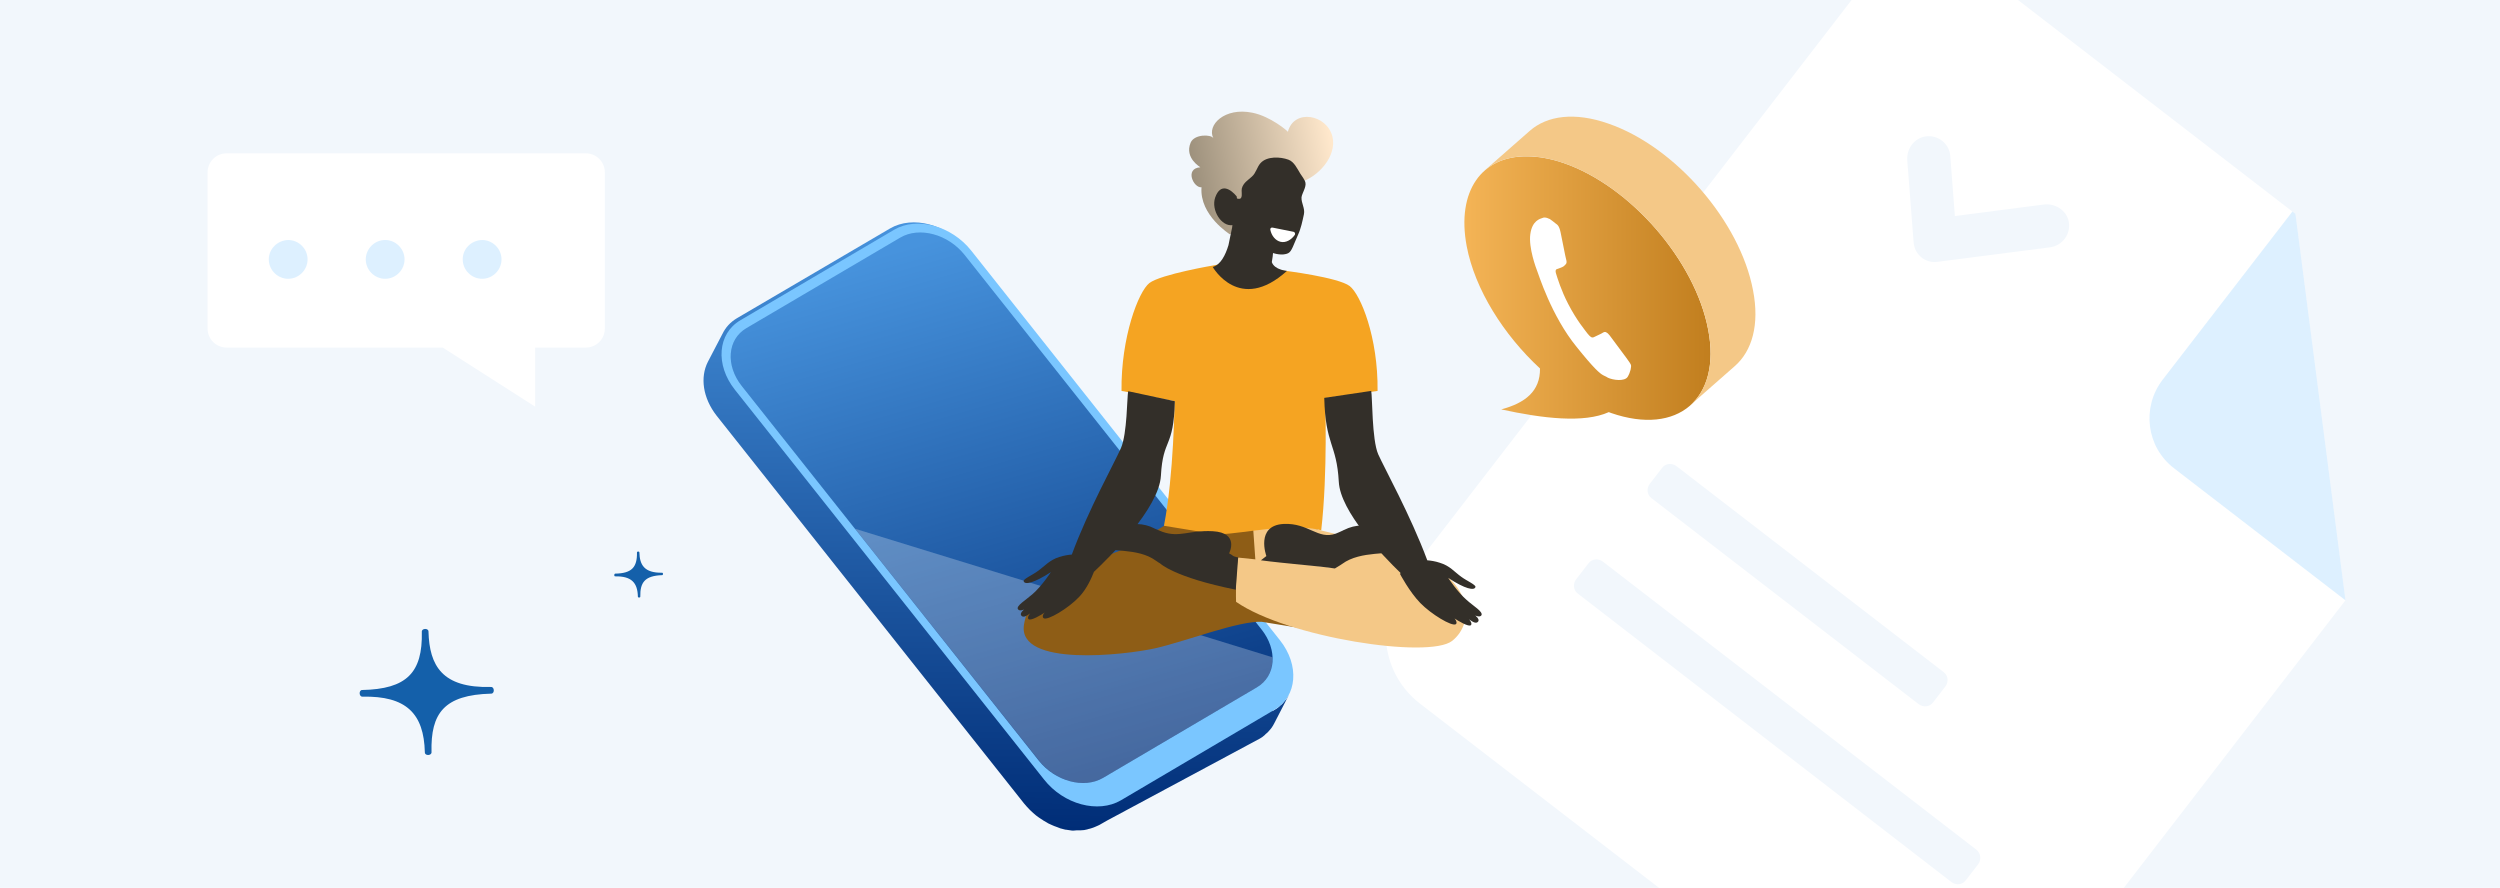 <svg xmlns="http://www.w3.org/2000/svg" viewBox="0 0 825 293"><path fill="#F2F7FC" d="M-18.3-4.7h855.4v303.6H-18.3z"/><path fill="#FFF" d="M74.8 50.6h118.5c3.5 0 6.3 2.8 6.3 6.3v51.5c0 3.5-2.8 6.3-6.3 6.3h-16.7v19.5l-30.5-19.5H74.8c-3.5 0-6.3-2.8-6.3-6.3V56.9c0-3.5 2.8-6.3 6.3-6.3z"/><path fill="#7AC6FF" fill-opacity=".25" d="M152.7 85.6c0 3.5 2.9 6.4 6.4 6.4 3.5 0 6.4-2.9 6.4-6.4 0-3.5-2.9-6.4-6.4-6.4-3.6.1-6.4 2.9-6.4 6.4zM120.7 85.6c0 3.5 2.9 6.4 6.4 6.4s6.4-2.9 6.4-6.4c0-3.5-2.9-6.4-6.4-6.4s-6.4 2.9-6.4 6.4zM88.7 85.6c0 3.5 2.9 6.4 6.4 6.4 3.5 0 6.4-2.9 6.4-6.4 0-3.5-2.9-6.4-6.4-6.4-3.5.1-6.4 2.9-6.4 6.4z"/><path fill="#FFF" d="M774 198.1L661.4 344.2c-9.8 12.7-27.9 15-40.6 5.3L468.6 232.2c-12.7-9.8-15-27.9-5.3-40.6L613.8-3.6c9.8-12.7 27.9-15 40.6-5.3l103.1 79.5L774 198.1z"/><path fill="#7AC6FF" fill-opacity=".25" d="M774 198.1l-56.6-43.6c-9.1-7-10.7-20-3.8-29.1l42.9-55.6 1 .8L774 198.1z"/><path fill="#F2F7FC" d="M652.2 280.4l-123.3-95.1c-1.5-1.1-3.6-.9-4.7.6l-4.1 5.3c-1.1 1.5-.9 3.6.6 4.7L644 291.1c1.5 1.1 3.6.9 4.7-.6l4.1-5.3c1.1-1.5.9-3.6-.6-4.8zM641.4 221.8l-88.2-68c-1.5-1.1-3.6-.9-4.7.6l-4.1 5.3c-1.1 1.5-.9 3.6.6 4.7l88.2 68c1.5 1.1 3.6.9 4.7-.6l4.1-5.3c1.1-1.5.9-3.6-.6-4.7zM631.5 80l-2.1-27c-.3-3.9 2.3-7.5 6.2-8 4.1-.5 7.7 2.5 8 6.5l1.5 19.8 29.3-3.8c3.8-.5 7.6 1.9 8.3 5.7.7 4.1-2.1 7.8-6.1 8.4l-37.2 4.8c-3.9.6-7.6-2.3-7.9-6.4z"/><linearGradient id="a" gradientUnits="userSpaceOnUse" x1="483.25" y1="95.01" x2="564.57" y2="95.01"><stop offset="0" stop-color="#f4b456"/><stop offset="1" stop-color="#c17e1e"/></linearGradient><path fill="url(#a)" d="M484 81.2c2.7 14.3 12.2 29.3 24.2 40.4.1 7.5-4.9 11.4-12.8 13.5 13.7 3 27.3 4.6 35.5.9.3.1.5.2.8.3 22 7.6 36.4-4.7 32-27.5-4.3-22.8-25.7-47.4-47.7-55-4.4-1.5-8.5-2.2-12.2-2.2C489 51.5 480.6 63 484 81.2"/><path fill="#F4C887" d="M504.8 43.2c5.8-5.1 14.9-6.3 26-2.4 22 7.6 43.4 32.2 47.7 55 2.2 11.3-.3 20-6 25l-14.8 13c5.7-5 8.2-13.7 6-25-4.3-22.8-25.7-47.4-47.7-55-11.1-3.8-20.2-2.6-26 2.4l14.8-13z"/><path fill="#FFF" d="M537.1 124.4c1-1.6 1.3-3.5 1.1-4-.2-.5-.7-1.2-1.5-2.3-.8-1.1-4.8-6.5-5.5-7.4-.4-.5-.7-.8-1.1-1-.3-.2-.6-.2-1 0-.7.5-2.7 1.3-3.2 1.6-.3.1-.6.1-.9-.1-.3-.2-.6-.5-1.1-1.1-.8-1.1-3.5-4.2-6.4-9.8-2.3-4.4-3.6-8.7-4-10-.4-1.3.1-1.5.6-1.6.4-.1 1-.4 1.5-.6.5-.2.7-.5 1.1-.9.4-.4.3-1 .1-1.7-.2-.6-1.3-6.5-1.8-8.8-.5-2.4-1.2-2.6-1.7-3-.5-.4-1.1-.9-1.7-1.3-.1-.1-.2-.2-.4-.2-.6-.3-1.4-.6-2.1-.3-.9.3-3.5.9-4.1 5.4-.6 4.5 1.9 11.2 2.3 12.2.4.9 4.6 14.7 13 25 5.7 7.1 7.6 8.7 8.7 9.3l.6.3.6.3s.1.1.2.1l.1.1c1.9.9 5.6 1.3 6.6-.2"/><linearGradient id="b" gradientUnits="userSpaceOnUse" x1="1182.17" y1="1960.81" x2="1382.75" y2="1960.81" gradientTransform="scale(-1) rotate(-89.87 -592.84 1701.04)"><stop offset="0" stop-color="#4793dd"/><stop offset="1" stop-color="#002d77"/></linearGradient><path fill="url(#b)" d="M356.2 274h.5c.7 0 1.4-.1 2.1-.3.1 0 .2-.1.3-.1.6-.1 1.1-.3 1.7-.5.2-.1.3-.1.5-.2.6-.3 1.3-.5 1.9-.9l2.1-1.2 50.5-27.1c.5-.3 1-.6 1.4-1 .2-.1.3-.3.4-.4.2-.2.5-.4.7-.6l.1-.1c.3-.3.5-.6.8-.9.1-.2.3-.3.4-.5.3-.5.7-1 .9-1.5l4.9-9.5-.9 1.5c-.1.2-.2.3-.4.4-.3.3-.5.7-.8 1-.2.3-.5.5-.8.7l-.4.4c-.4.4-.9.7-1.4 1l-.9.5 3.6-6.9c0 .1-.1.2-.2.3 2.8-5.1 2-12.1-2.8-18.1L319 82.2c-6.5-8.2-17.8-11.2-25.3-6.8L243.2 105c-2.2 1.3-3.8 3.1-4.8 5.2 0-.1.1-.1.1-.2l-4.9 9.4c-2.6 5.1-1.7 11.9 2.9 17.8l101.4 127.9c.6.7 1.1 1.3 1.7 1.9l.4.4c.6.6 1.3 1.2 1.9 1.7.5.4 1.1.8 1.7 1.2.2.1.4.2.6.4.4.2.8.5 1.2.7.1 0 .2.1.3.2.1.1.3.1.4.2.4.2.7.3 1.1.5.3.1.5.2.7.3.4.1.7.3 1.1.4.2.1.3.1.5.2.1 0 .2 0 .2.1.6.2 1.3.3 1.9.5h.2l2 .3h.5c.7-.1 1.3-.1 1.9-.1z"/><linearGradient id="c" gradientUnits="userSpaceOnUse" x1="1188.68" y1="1984.43" x2="1379.27" y2="1929.29" gradientTransform="scale(-1) rotate(-89.87 -592.84 1701.04)"><stop offset="0" stop-color="#4793dd"/><stop offset="1" stop-color="#002d77"/></linearGradient><path fill="url(#c)" d="M414.8 226.8c6.3-3.7 6.9-12.3 1.5-19.1l-98-123.6c-5.4-6.8-14.9-9.4-21.2-5.7l-50.8 29.9c-6.3 3.7-6.9 12.3-1.5 19.1l98 123.6c5.4 6.8 14.9 9.4 21.2 5.7l50.8-29.9z"/><path fill="#7AC6FF" d="M369.9 264.1c-7.5 4.4-18.9 1.4-25.4-6.9l-102-128.6c-6.5-8.2-5.7-18.5 1.8-22.9l50.8-29.9c7.5-4.4 18.9-1.3 25.4 6.9l101.9 128.6c6.5 8.2 5.7 18.5-1.8 22.9l-50.7 29.9zm-51.6-180c-5.4-6.8-14.9-9.4-21.2-5.7l-50.8 29.9c-6.3 3.7-6.9 12.3-1.5 19.1l98 123.6c5.4 6.8 14.9 9.4 21.2 5.7l50.8-29.9c6.3-3.7 6.9-12.3 1.5-19.1l-98-123.6z"/><path fill="#FFF" fill-opacity=".26" d="M364 256.7l50.8-29.9c3.6-2.1 5.3-5.8 5.1-9.9l-137.7-42.4 60.6 76.4c5.4 6.9 14.9 9.5 21.2 5.8z"/><linearGradient id="d" gradientUnits="userSpaceOnUse" x1="-1609.05" y1="2893.21" x2="-1560.88" y2="2893.21" gradientTransform="rotate(-11.37 -14835.08 -8578.6)"><stop offset="0" stop-color="#9a8e7a"/><stop offset="1" stop-color="#ffe8cc"/></linearGradient><path fill="url(#d)" d="M396.5 61.8c-2.6.3-5.7-6.2-.4-6.6.1 0-5.3-3-3.2-8.1 1.2-2.9 6.8-2.8 7.5-1.5-2.2-4.3 3.7-10.3 12.9-8.4 6 1.2 11.7 6.1 11.7 6.3 2-7.7 12.9-5.8 14.7 1.6 1.6 6.6-5 13.5-10.6 15-6.1 1.7-23.4 3.3-19.9 10.7 0 0-2.4 6.8-3.4 6.5.1 0-10-6.2-9.3-15.5z"/><path fill="#8E5D16" d="M419 201l15.9-26.2s-37.3-10.5-49.4-2.2c0 0-14.9 10.1-21.1 10.7-6.2.6-24.4 8.9-26.5 22.9-2.1 14 33.2 10 43.5 7.7 10.3-2.4 27.5-9.1 35-8.7l19.7 3.2s-11.5-7.1-17.1-7.4z"/><path fill="#F4C887" d="M464.4 182.5c-6.2-2.3-28.9-7.5-29.4-7.7-18.6-.3 6.4 12.8 5.6 12.7-4.5-.7-32-3.5-32-3.5-1 4.4-.7 14.6-.7 14.6 17 11.8 63.6 18.9 71.3 12.9 7.6-6 7.4-20.6-14.8-29z"/><path fill="#F4C887" d="M413.4 172.4l1 14.2s18.7 4.2 20.6-11.7c0 0-16-8.3-21.6-2.5z"/><path fill="#F5A422" d="M454.6 129c.2-17.7-5.6-31.8-9.2-34.6-3.8-2.9-21.7-5.1-21.7-5.1-11.1-2.6-17.1-3.1-22.8-1.8 0 0-17.8 3-21.6 5.9-3.6 2.8-9.4 17.9-9.2 35.6l17.5 3.4s-.2 24.3-3.5 41.1l17.7 2.9c10.5-.6 23.1-3.8 33.4-1.6l.8.2c2.2-18.9 1.3-43.6 1.3-43.6l17.3-2.4z"/><path fill="#332F29" d="M430.8 60.3c-.2-1-1.2-2.2-1.7-3-1-1.6-2-3.9-3.9-4.6-2.7-1-7.1-1.2-9.2 1.1-1.2 1.3-1.5 3.3-2.9 4.5-1.3 1.2-2.8 2-3.3 3.9-.2.8.2 2.2-.2 3-.2.5-.8.5-1.4.3l-.1-.7c-1.9-2.3-5.3-4.7-7.1.4-1.4 4.2 2.1 9.6 5.7 9.1 0 .2-.1.5-.1.8-.3 1.5-.8 3.7-1.2 5.8-1 3.3-2.6 6.5-5.2 7.2 0 0 8.8 15.5 24.5 1.3 0 0-4.1-.3-5-2.9.2-1.2.4-2.5.4-3 0 0 3.1 1.1 5.1 0 1.1-.6 1.7-2.8 3.1-5.9 1-2.1 1.5-4.6 2-6.9.4-2-.9-3.6-.8-5.6.2-1.4 1.6-3.3 1.3-4.8zM372.3 129.1c-.4 1.8-.3 14-2.4 18.8-2 4.6-10.7 20.2-16.2 35.1-1.2.1-2.5.3-4.1.8-3.3 1-4.9 3.1-7.2 4.7-1.6 1.2-4.8 2.6-4.6 3.3.4 1.3 3.4.6 9-3 0 0-3 4.6-6.1 7.3-2.3 2-5.4 3.8-4.8 4.9.5.9 2.1.1 2.1.1s-1.6 1.2-1 2c.6.8 1.6.3 3-.7-.6.6-1 1.5-.6 1.9.7.7 4.1-1.3 5.4-2.2-.7.6-.9 1.6-.4 1.9 1.2.9 8.1-3.2 11.7-7 2.6-2.7 4.2-6.5 4.9-8.3 4.8-4.5 21.5-20.9 22.1-31.7.7-12.7 4.2-8.7 4.6-24.6l-15.4-3.3zM484 198c-3.1-2.7-6.1-7.3-6.1-7.3 5.6 3.7 8.7 4.3 9 3 .2-.7-3-2.1-4.6-3.3-2.3-1.6-3.8-3.7-7.2-4.7-1.5-.5-2.9-.7-4.1-.8-5.5-14.8-14.2-30.5-16.2-35-2.1-4.8-1.9-19.1-2.3-20.9l-15.5 2.3c.4 15.8 4.1 15 4.8 27.7.5 9.8 14.2 24.1 20.4 30.1-.1.2-.2.3-.2.3s3.1 5.9 6.7 9.6c3.6 3.7 10.4 7.8 11.7 7 .5-.3.2-1.3-.4-1.9 1.2.8 4.7 2.9 5.4 2.2.4-.4 0-1.3-.6-1.9 1.4 1 2.4 1.5 3 .7.6-.8-1-2-1-2s1.6.8 2.1-.1c.5-1.2-2.7-3-4.9-5z"/><path fill="#332F29" d="M461.4 179.9c-1.5-4.2-10.1-9-17.9-5-.1 0-.1 0-.2.1-.9.4-1.7.8-2.5 1.1-5.9 2.1-9-3.6-17.2-3.2-9.4.5-5.7 10.6-5.7 10.6l-1.8 1.4c8.2 1.1 19.5 1.9 24.4 2.7.6-.4 1.2-.7 1.8-1.1.2-.1.4-.3.6-.4 6.2-4.6 16.4-2.7 18.2-4.7.4-.4.5-.9.3-1.5zM406.6 183.3h.2l-1.2-.7s3.6-6.8-5.4-7.3c-7.9-.4-10.9 2.2-16.6.2-.7-.3-1.5-.6-2.4-1-.1 0-.1 0-.2-.1-7.5-3.9-15.9.8-17.3 4.8-.2.6-.1 1 .2 1.3 1.8 1.9 11.5.1 17.5 4.5.2.1.4.3.6.4.2.2.5.3.8.5 0 0 4.6 4.6 25 8.7l.8-10.7c0 .1-1.1-.1-2-.6z"/><path fill="#FFF" d="M426.9 76.5l-7-1.4c-.4-.1-.8.3-.7.7.4 2 1.7 3.6 3.4 4 1.7.4 3.5-.6 4.7-2.3.2-.4 0-.9-.4-1z"/><path fill="#1460AA" d="M203 190.2c5.3-.1 7.4 2 7.5 6.7 0 .4.8.4.8 0-.1-4.7 1.5-6.9 7.2-7.1.4 0 .4-.8 0-.8-5.9.1-7.4-2.6-7.5-6.7 0-.4-.8-.4-.8 0 .1 5-1.8 6.9-7.2 7-.4.1-.4.9 0 .9zM119.6 229.9c14.4-.3 20.3 5.5 20.6 18.4 0 1.2 2.3 1.1 2.2-.1-.3-12.8 4.1-18.9 19.7-19.3 1.2 0 1.1-2.3-.1-2.2-16.1.4-20.3-7-20.6-18.3 0-1.2-2.3-1.1-2.2.1.3 13.5-5 18.9-19.7 19.2-1.1 0-1.1 2.2.1 2.2z"/></svg>